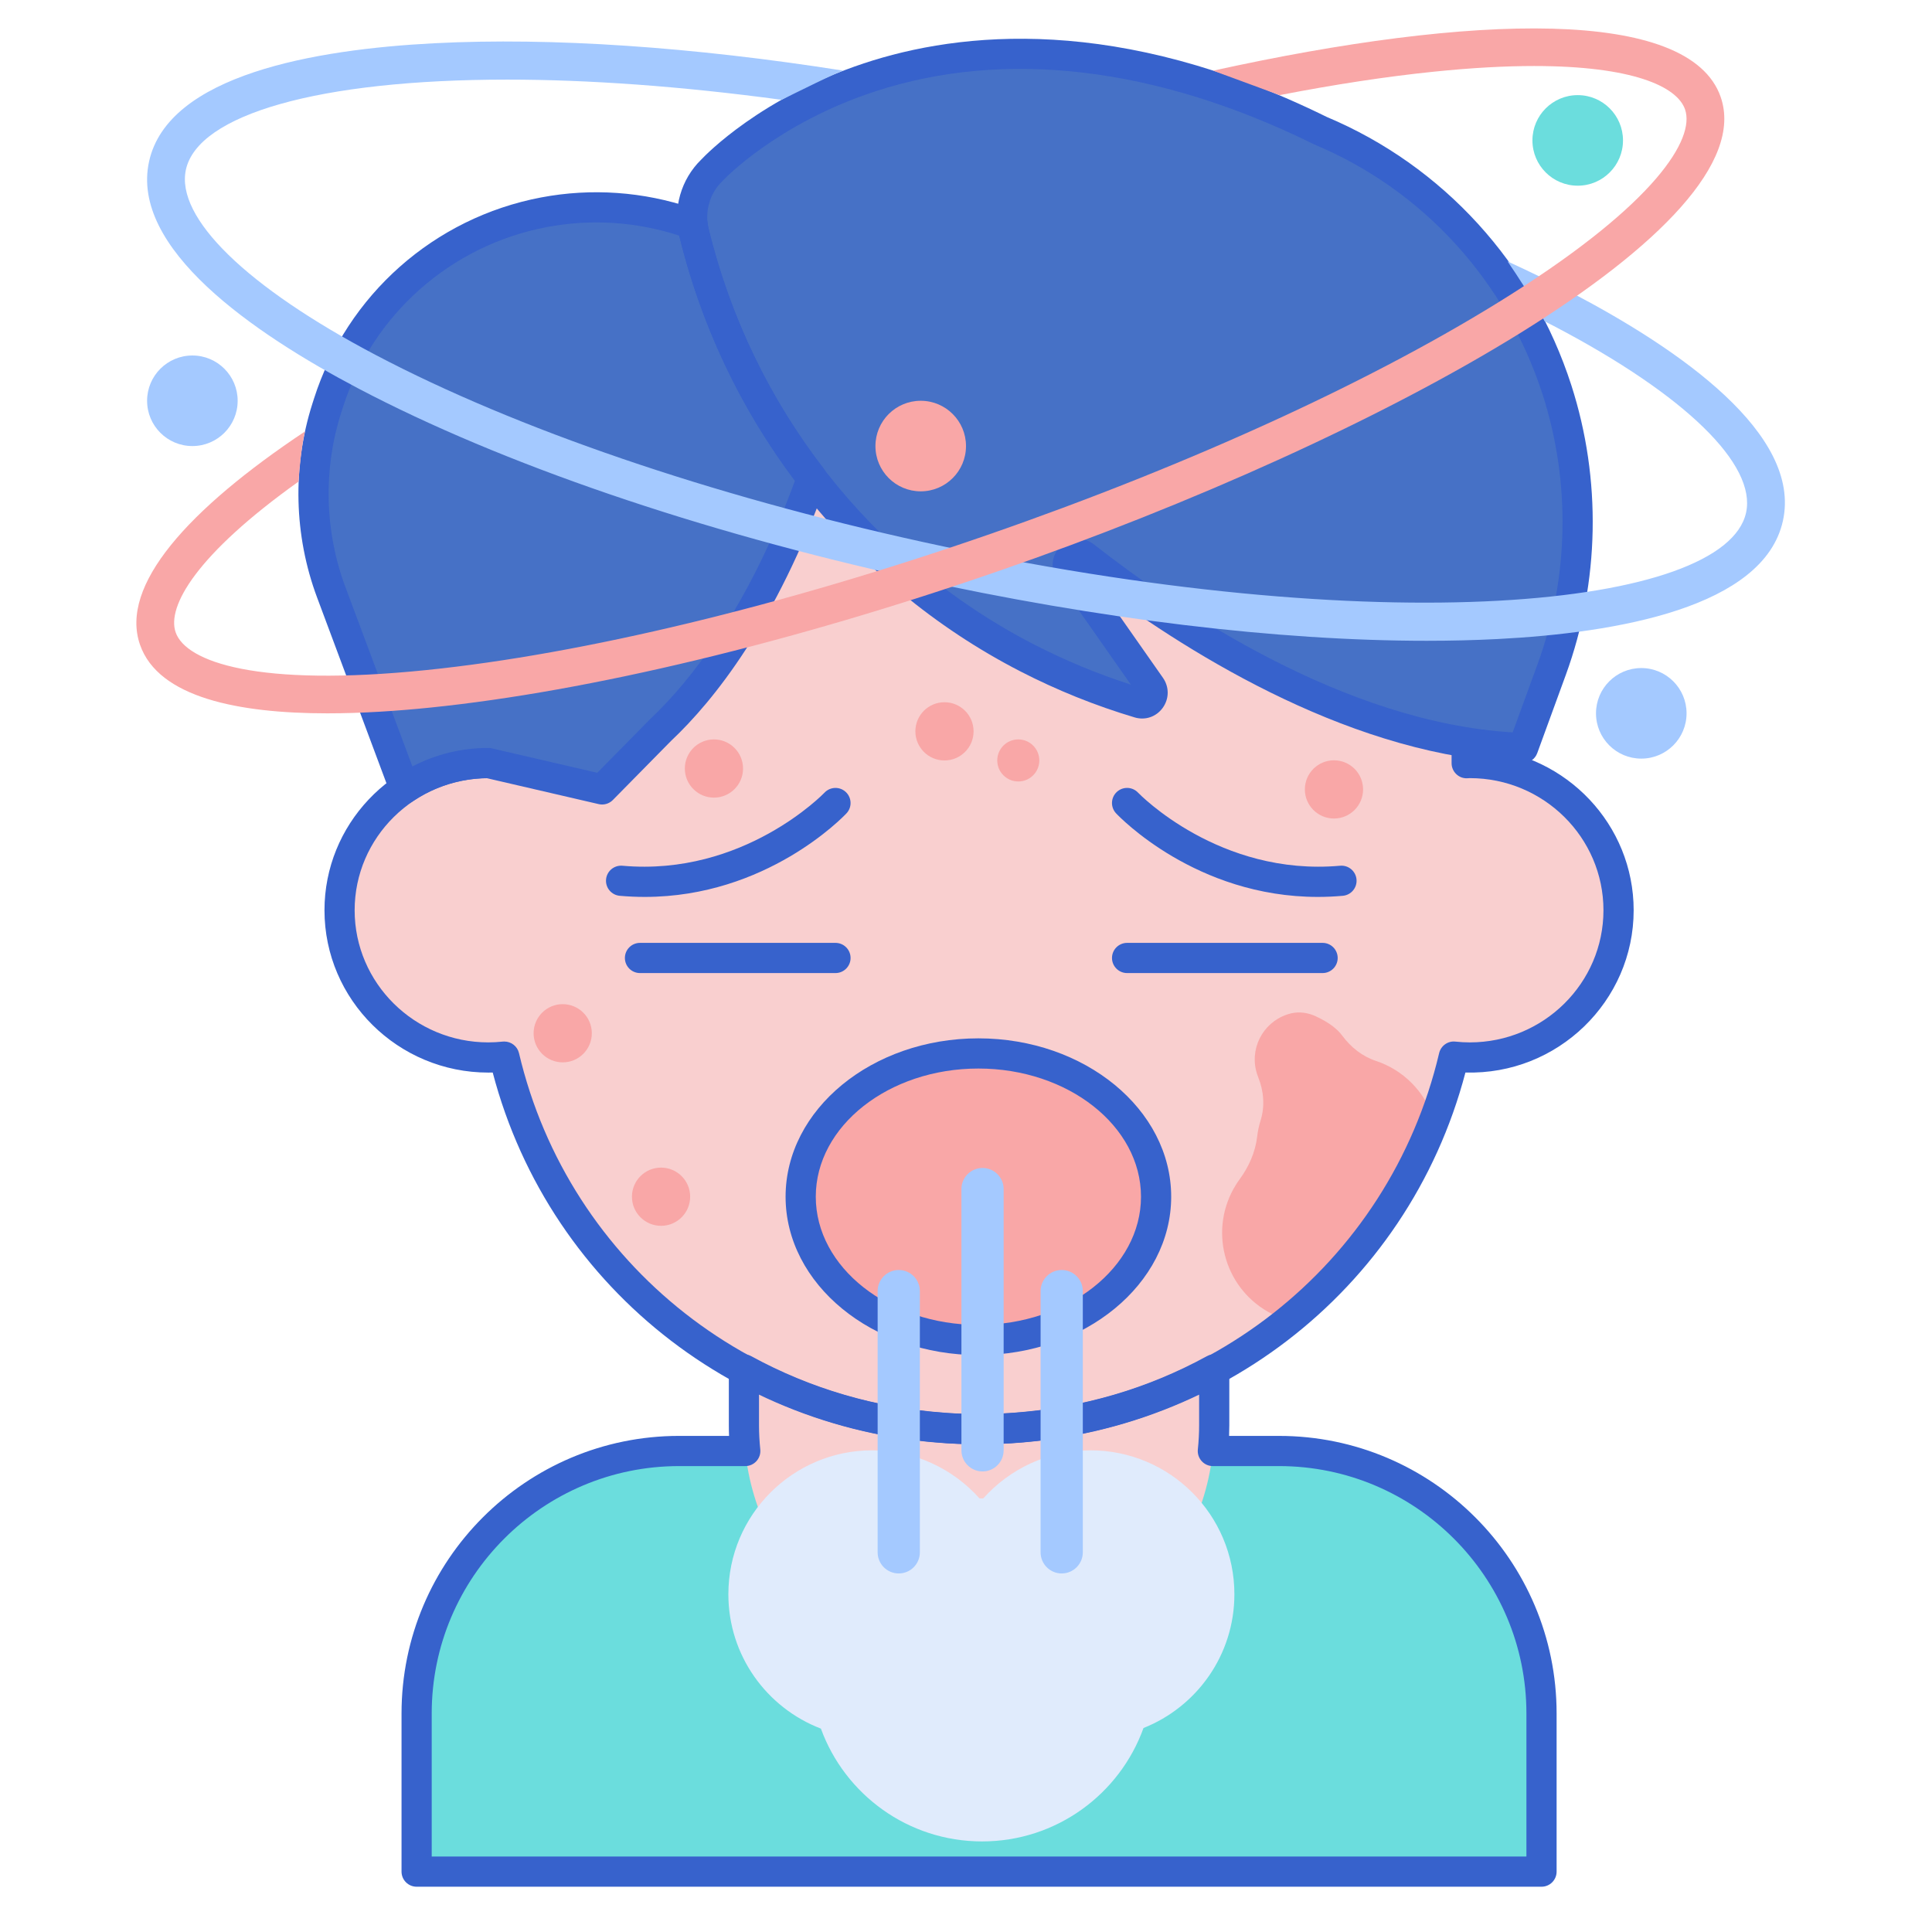 <svg id="Layer_1" enable-background="new 0 0 256 256" height="512" viewBox="0 0 256 256" width="512" xmlns="http://www.w3.org/2000/svg"><path d="m194.755 101.107c-.138 0-.271.018-.408.02v-6.042c0-35.316-28.929-63.945-64.615-63.945-35.686 0-64.615 28.629-64.615 63.945v6.042c-.137-.003-.271-.02-.408-.02-10.887 0-19.713 8.734-19.713 19.509 0 10.774 8.826 19.509 19.713 19.509.715 0 1.42-.042 2.115-.116 6.668 28.289 32.292 49.369 62.908 49.369 30.616 0 56.24-21.08 62.908-49.369.695.073 1.4.116 2.115.116 10.887 0 19.713-8.734 19.713-19.509-.001-10.775-8.826-19.509-19.713-19.509z" fill="#f9cfcf"/><path d="m190.011 148.423c-1.183-3.808-4.107-6.659-7.689-7.846-1.803-.597-3.335-1.814-4.463-3.342-.647-.877-1.726-1.744-3.526-2.578-.998-.463-2.137-.64-3.209-.392-3.387.783-5.492 4.168-4.698 7.551.075.318.172.624.291.918.734 1.815.907 3.841.323 5.709-.22.703-.375 1.429-.462 2.171-.242 2.071-1.105 3.989-2.337 5.67-.173.236-.339.481-.496.735-3.581 5.776-1.682 13.401 4.27 16.802.84.48 1.723.832 2.625 1.087 8.579-6.962 15.311-16.064 19.371-26.485z" fill="#f9a7a7"/><path d="m204.258 248h-149.053v-20.956c0-19.208 15.571-34.779 34.779-34.779h79.495c19.208 0 34.779 15.571 34.779 34.779z" fill="#6bdddd"/><path d="m134.507 189.184c-.261.02-.521.042-.783.06-.405.025-.811.046-1.219.063-.92.041-1.844.07-2.774.07-.931 0-1.855-.029-2.775-.07-.408-.017-.814-.039-1.219-.063-.261-.017-.52-.039-.78-.059-9.516-.689-18.461-3.402-26.384-7.733v7.425c0 17.262 13.501 31.256 30.156 31.256h2.005c16.655 0 30.156-13.994 30.156-31.256v-7.425c-7.923 4.33-16.868 7.043-26.383 7.732z" fill="#f9cfcf"/><path d="m204.258 250h-149.053c-1.104 0-2-.896-2-2v-20.957c0-20.28 16.499-36.779 36.779-36.779h6.619c-.02-.467-.029-.931-.029-1.389v-7.424c0-.706.373-1.36.98-1.72.607-.361 1.361-.373 1.979-.035 7.894 4.314 16.497 6.835 25.57 7.493l.766.059c.383.023.777.044 1.173.061 1.793.08 3.592.08 5.375 0 .401-.017.795-.038 1.188-.062l.745-.057c9.085-.658 17.687-3.18 25.581-7.494.619-.338 1.372-.326 1.979.035s.979 1.014.979 1.72v7.425c0 .458-.01.922-.029 1.389h6.618c20.28 0 36.779 16.499 36.779 36.779v20.956c.001 1.104-.895 2-1.999 2zm-147.053-4h145.053v-18.957c0-18.074-14.705-32.779-32.779-32.779h-8.769c-.566 0-1.106-.24-1.485-.661-.38-.421-.563-.983-.504-1.546.112-1.074.169-2.145.169-3.181v-4.146c-7.575 3.665-15.712 5.832-24.238 6.449l-.797.061c-.427.026-.846.048-1.265.065-1.889.086-3.822.086-5.724 0-.413-.018-.832-.04-1.25-.064l-.816-.063c-8.516-.617-16.652-2.783-24.227-6.448v4.146c0 1.035.057 2.106.168 3.182.059.563-.125 1.125-.504 1.546-.379.42-.919.661-1.485.661h-8.769c-18.075 0-32.779 14.705-32.779 32.779v18.956z" fill="#3762cc"/><path d="m129.731 191.377c-30.546 0-56.805-20.17-64.444-49.262-.195.005-.388.008-.579.008-11.973 0-21.713-9.648-21.713-21.508 0-11.33 8.889-20.642 20.122-21.452v-4.078c0-36.362 29.883-65.945 66.615-65.945s66.614 29.583 66.614 65.945v4.078c11.232.81 20.122 10.122 20.122 21.452 0 12.05-10.076 21.848-22.292 21.5-7.64 29.092-33.898 49.262-64.445 49.262zm-62.906-53.369c.917 0 1.73.63 1.945 1.541 6.638 28.161 31.706 47.828 60.961 47.828 29.256 0 54.324-19.667 60.962-47.828.23-.981 1.155-1.644 2.157-1.53.663.07 1.286.104 1.904.104 9.767 0 17.713-7.854 17.713-17.508 0-9.653-7.943-17.506-17.707-17.509-.182.012-.28.019-.38.02-.544.018-1.055-.197-1.437-.573-.383-.376-.599-.89-.599-1.427v-6.042c0-34.157-28.089-61.945-62.614-61.945-34.526 0-62.615 27.788-62.615 61.945v6.042c0 .537-.216 1.051-.599 1.427-.382.376-.872.613-1.437.573-.1-.001-.198-.008-.296-.015-.003 0-.007 0-.01 0-9.839 0-17.78 7.852-17.78 17.503 0 9.654 7.946 17.508 17.713 17.508.618 0 1.24-.034 1.904-.104.074-.007.144-.01.215-.01z" fill="#3762cc"/><path d="m43.888 78.471c-2.924-7.829-3.132-16.414-.59-24.376l.218-.684c4.158-13.024 15.113-22.727 28.544-25.282 6.34-1.206 12.884-.745 18.992 1.337l.713.243c.041.37.103.742.194 1.111 2.933 11.989 8.317 23.038 15.632 32.533-6.349 17.689-14.117 27.773-20.039 33.357v.002l-7.773 7.889-15.072-3.494c-4.118 0-7.939 1.253-11.101 3.39z" fill="#4671c6"/><path d="m206.305 51.659c-5.07-15.73-16.649-28.23-31.454-34.392l.001-.008c-52.045-25.619-80.51 5.289-80.51 5.289-2.142 2.062-3.136 5.197-2.384 8.273 5.975 24.423 22.073 44.985 44.102 56.333l.031.016c4.756 2.45 9.721 4.45 14.835 5.976 1.272.38 2.297-1.093 1.527-2.192l-10.701-15.271c-.933-1.331.706-2.956 1.978-1.959 11.833 9.266 34.824 24.616 58.08 25.387l3.787-10.371c4.354-11.921 4.603-24.997.708-37.081z" fill="#4671c6"/><path d="m79.78 106.601c-.15 0-.302-.017-.452-.052l-14.843-3.441c-3.5.042-6.869 1.094-9.758 3.046-.508.343-1.146.435-1.729.248-.584-.187-1.05-.631-1.264-1.205l-9.719-26.027c-3.067-8.212-3.288-17.333-.622-25.684l.219-.685c4.385-13.735 15.909-23.943 30.075-26.637 6.667-1.267 13.585-.782 20.011 1.409l.713.243c.734.25 1.257.902 1.343 1.673.033.301.083.589.149.858 2.845 11.63 7.984 22.325 15.274 31.786.416.54.528 1.255.298 1.896-6.619 18.441-14.828 28.742-20.549 34.136l-7.72 7.839c-.382.387-.897.597-1.426.597zm-15.072-7.495c.152 0 .304.018.452.052l13.98 3.242 6.987-7.092c5.351-5.047 12.931-14.559 19.211-31.612-7.279-9.688-12.431-20.582-15.323-32.4-.006-.024-.012-.049-.018-.073-5.654-1.851-11.718-2.243-17.565-1.129-12.722 2.42-23.072 11.587-27.01 23.925l-.219.685c-2.394 7.499-2.195 15.691.559 23.067l8.882 23.785c3.094-1.609 6.528-2.45 10.064-2.45z" fill="#3762cc"/><path d="m201.811 101.111c-.021 0-.044 0-.066-.001-21.966-.728-43.603-14.088-56.174-23.463l8.521 12.159c.854 1.218.843 2.784-.027 3.989-.856 1.187-2.314 1.683-3.709 1.268-5.218-1.557-10.325-3.614-15.179-6.115-22.593-11.638-39.042-32.646-45.16-57.652-.895-3.657.216-7.54 2.899-10.15.688-.731 7.984-8.247 21.535-12.748 12.783-4.247 33.793-6.466 61.285 7.066.018.008.034.017.051.026 15.41 6.472 27.223 19.422 32.423 35.555 4.016 12.458 3.755 26.089-.732 38.38l-3.787 10.371c-.291.792-1.043 1.315-1.88 1.315zm-58.936-29.7c.727 0 1.458.245 2.089.738 11.25 8.809 33.216 23.569 55.472 24.896l3.283-8.991c4.184-11.459 4.427-24.166.684-35.782-4.859-15.076-15.91-27.162-30.319-33.16-.095-.039-.185-.085-.271-.137-20.655-10.129-40.669-12.498-57.891-6.851-13.048 4.279-20.041 11.706-20.11 11.781-.026.028-.055.058-.082.084-1.689 1.625-2.389 4.061-1.828 6.356 5.842 23.88 21.542 43.938 43.076 55.031 4.146 2.136 8.461 3.925 12.868 5.341l-9.731-13.886c-.988-1.41-.8-3.292.448-4.475.661-.627 1.484-.945 2.312-.945z" fill="#3762cc"/><circle cx="25.491" cy="53.105" fill="#a4c9ff" r="6"/><circle cx="217.478" cy="94.521" fill="#a4c9ff" r="6"/><circle cx="122" cy="59.105" fill="#f9a7a7" r="6"/><path d="m208.493 38.917c-2.758-1.451-5.68-2.877-8.73-4.278 1.239 1.807 3.359 5.01 4.924 7.943.496.253.994.505 1.478.76 17.177 9.035 26.597 18.228 25.198 24.59-2.766 12.575-48.296 17.25-109.21 3.855-28.05-6.168-53.733-14.949-72.319-24.725-17.177-9.035-26.597-18.228-25.198-24.59 1.603-7.289 17.574-11.923 42.582-11.923 10.617 0 22.885.853 36.353 2.676 1.338-.668 7.783-3.873 8.187-3.862-19.964-3.148-38.674-4.432-54.188-3.634-15.859.813-35.293 4.193-37.817 15.669-2.523 11.477 13.7 22.697 27.754 30.09 18.971 9.978 45.099 18.921 73.573 25.183 24.468 5.381 48.193 8.237 67.968 8.237 3.238 0 6.371-.077 9.383-.231 15.859-.814 35.293-4.194 37.817-15.67 2.523-11.477-13.701-22.698-27.755-30.09z" fill="#a4c9ff"/><path d="m228.002 12.859c-4.14-11.947-32.997-11.05-67.251-3.494l8.8 3.239-.001.002c7.251-1.407 14.121-2.46 20.454-3.109 5.07-.52 9.475-.75 13.276-.75 13.036 0 18.943 2.709 19.996 5.748 1.36 3.925-3.981 12.425-23.05 24.51-17.598 11.152-42.25 22.478-69.416 31.888s-53.539 15.764-74.265 17.888c-22.457 2.302-31.913-1.073-33.272-4.999-1.182-3.413 2.715-10.288 16.283-19.967l-.002-.002c.362-4.943.854-6.611.865-6.648-15.499 10.321-24.589 20.408-21.871 28.254 2.441 7.048 13.166 9.102 24.833 9.102 4.56 0 9.265-.314 13.674-.766 21.098-2.162 47.874-8.603 75.394-18.136 50.768-17.588 101.511-45.56 95.553-62.76z" fill="#f9a7a7"/><path d="m174.614 118.846c-16.123 0-26.275-10.594-26.727-11.074-.757-.805-.718-2.071.088-2.827.803-.755 2.067-.717 2.825.086.146.153 10.772 11.114 26.775 9.683 1.1-.099 2.072.714 2.17 1.814.099 1.1-.714 2.072-1.814 2.17-1.131.101-2.237.148-3.317.148z" fill="#3762cc"/><path d="m175.25 128.936h-25.905c-1.104 0-2-.896-2-2s.896-2 2-2h25.905c1.104 0 2 .896 2 2s-.896 2-2 2z" fill="#3762cc"/><path d="m85.436 118.846c-1.08 0-2.185-.047-3.317-.148-1.1-.099-1.912-1.07-1.814-2.17.099-1.1 1.067-1.907 2.17-1.814 16.048 1.434 26.671-9.572 26.776-9.683.758-.801 2.022-.839 2.826-.082.802.757.842 2.02.086 2.823-.451.48-10.606 11.074-26.727 11.074z" fill="#3762cc"/><path d="m110.706 128.936h-25.905c-1.104 0-2-.896-2-2s.896-2 2-2h25.905c1.104 0 2 .896 2 2s-.895 2-2 2z" fill="#3762cc"/><ellipse cx="129.641" cy="158.571" fill="#f9a7a7" rx="23.547" ry="18.985"/><path d="m129.641 179.556c-14.086 0-25.546-9.414-25.546-20.985s11.46-20.985 25.546-20.985c14.087 0 25.547 9.414 25.547 20.985s-11.46 20.985-25.547 20.985zm0-37.97c-11.881 0-21.546 7.619-21.546 16.985s9.666 16.985 21.546 16.985 21.547-7.62 21.547-16.985-9.667-16.985-21.547-16.985z" fill="#3762cc"/><path d="m163.564 211.251c0-10.535-8.54-19.076-19.076-19.076-5.65 0-10.71 2.471-14.203 6.373-.051 0-.1-.004-.151-.004-.113 0-.225.007-.338.008-3.493-3.905-8.555-6.378-14.207-6.378-10.535 0-19.076 8.541-19.076 19.076 0 8.131 5.096 15.055 12.261 17.8 3.177 8.721 11.541 14.948 21.36 14.948 9.849 0 18.232-6.266 21.387-15.028 7.051-2.8 12.043-9.67 12.043-17.719z" fill="#e0ebfc"/><path d="m119.089 208.49c-1.545 0-2.797-1.252-2.797-2.797v-34.616c0-1.545 1.252-2.797 2.797-2.797 1.545 0 2.797 1.252 2.797 2.797v34.616c0 1.545-1.252 2.797-2.797 2.797z" fill="#a4c9ff"/><path d="m130.191 194.972c-1.545 0-2.797-1.252-2.797-2.797v-34.616c0-1.545 1.252-2.797 2.797-2.797 1.545 0 2.797 1.252 2.797 2.797v34.616c.001 1.545-1.252 2.797-2.797 2.797z" fill="#a4c9ff"/><path d="m140.681 208.49c-1.545 0-2.797-1.252-2.797-2.797v-34.616c0-1.545 1.252-2.797 2.797-2.797 1.545 0 2.797 1.252 2.797 2.797v34.616c0 1.545-1.253 2.797-2.797 2.797z" fill="#a4c9ff"/><g fill="#f9a7a7"><circle cx="94.601" cy="101.833" r="3.857"/><circle cx="87.593" cy="158.571" r="3.857"/><circle cx="125.148" cy="96.906" r="3.857"/><circle cx="134.928" cy="100.763" r="2.786"/><circle cx="74.562" cy="136.912" r="3.857"/><circle cx="176.758" cy="104.601" r="3.857"/></g><circle cx="209.055" cy="18.605" fill="#6bdddd" r="6"/></svg>